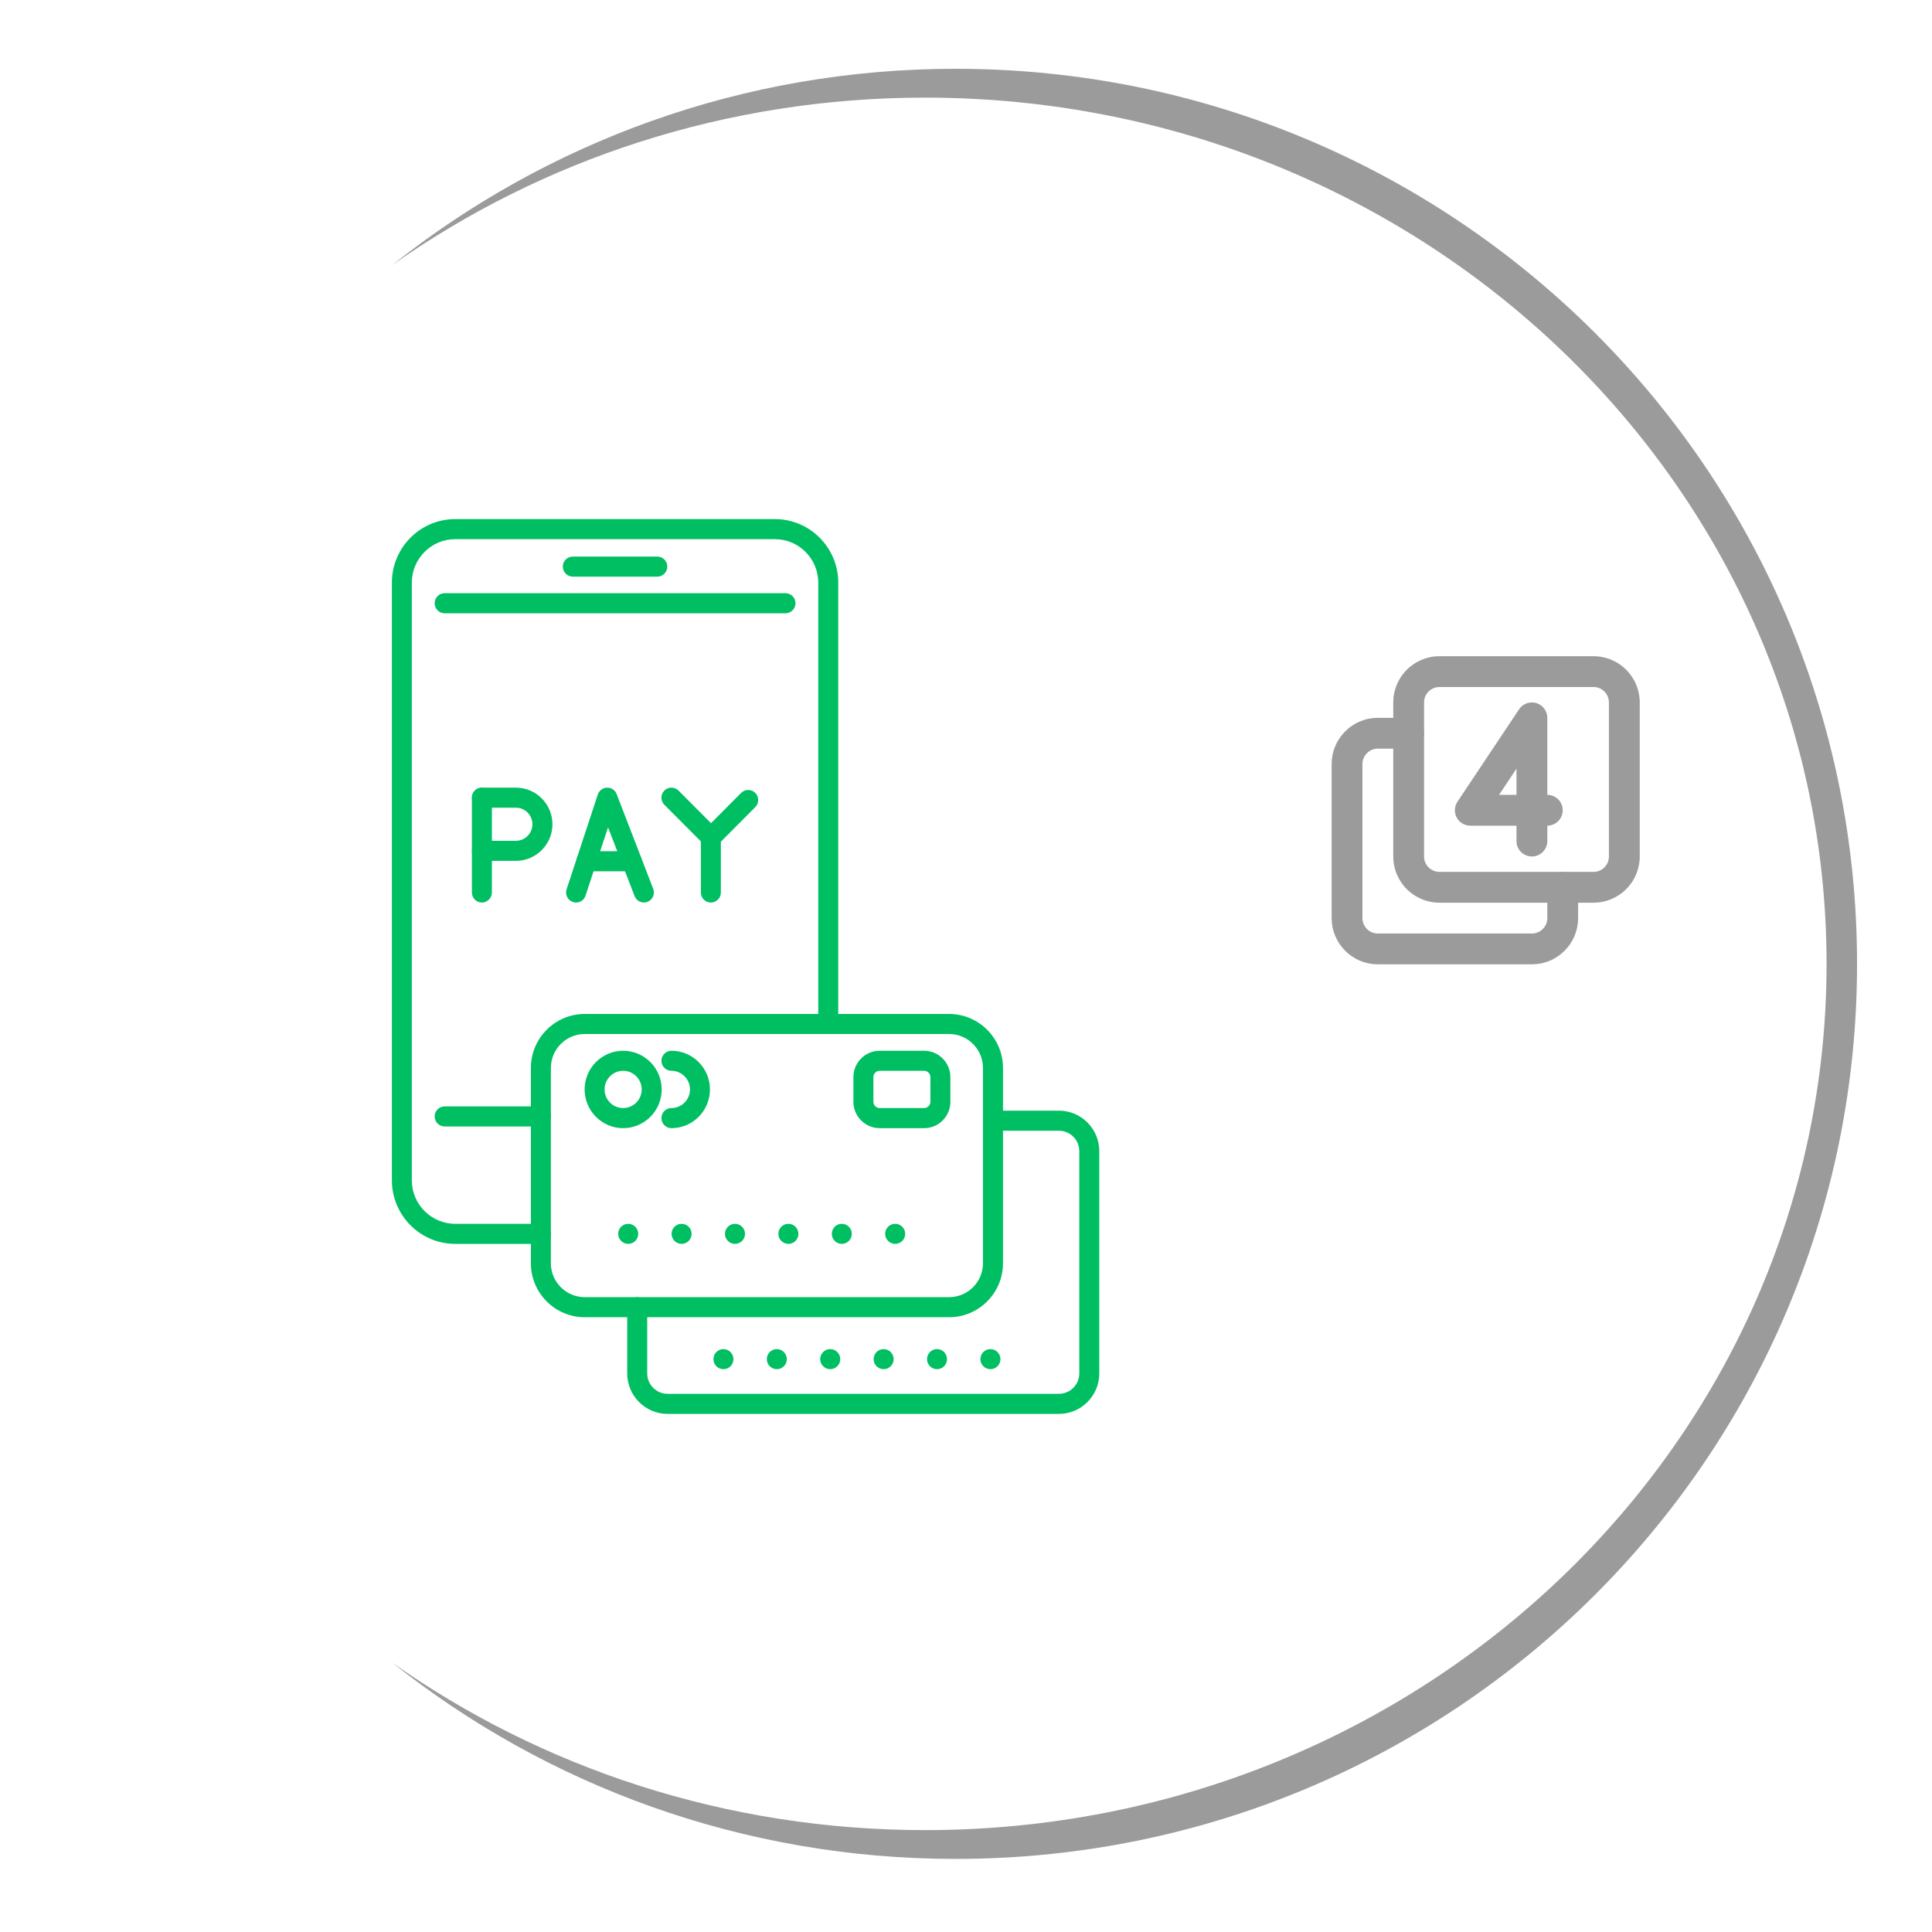 <svg xmlns="http://www.w3.org/2000/svg" xmlns:xlink="http://www.w3.org/1999/xlink" width="232" zoomAndPan="magnify" viewBox="0 0 174 174" height="232" preserveAspectRatio="xMidYMid meet" version="1.0"><defs><clipPath id="c8fef5ffcc"><path d="M 35.273 6.195 L 167.273 6.195 L 167.273 167.445 L 35.273 167.445 Z M 35.273 6.195 " clip-rule="nonzero"/></clipPath><clipPath id="c77f28af29"><path d="M 125 59.098 L 147.68 59.098 L 147.68 82 L 125 82 Z M 125 59.098 " clip-rule="nonzero"/></clipPath><clipPath id="f269ae3e9d"><path d="M 119.93 64 L 143 64 L 143 86.848 L 119.93 86.848 Z M 119.93 64 " clip-rule="nonzero"/></clipPath><clipPath id="3126929a6f"><path d="M 35.273 46.543 L 76 46.543 L 76 113 L 35.273 113 Z M 35.273 46.543 " clip-rule="nonzero"/></clipPath><clipPath id="2b4c5e9829"><path d="M 56 100 L 99.023 100 L 99.023 127.543 L 56 127.543 Z M 56 100 " clip-rule="nonzero"/></clipPath></defs><g clip-path="url(#c8fef5ffcc)"><path fill="#9b9b9b" d="M 83.316 8.793 C 128.156 8.793 164.504 43.719 164.504 86.809 C 164.504 129.895 128.156 164.824 83.316 164.824 C 65.355 164.824 48.754 159.219 35.309 149.727 C 49.211 160.797 66.855 167.418 86.062 167.418 C 130.902 167.418 167.25 131.328 167.25 86.809 C 167.25 42.289 130.902 6.195 86.062 6.195 C 66.855 6.195 49.211 12.816 35.309 23.887 C 48.754 14.398 65.355 8.793 83.316 8.793 Z M 83.316 8.793 " fill-opacity="1" fill-rule="evenodd"/></g><g clip-path="url(#c77f28af29)"><path fill="#9b9b9b" d="M 143.516 81.301 L 129.641 81.301 C 129.367 81.297 129.098 81.273 128.828 81.219 C 128.562 81.164 128.301 81.086 128.047 80.98 C 127.797 80.875 127.555 80.746 127.328 80.598 C 127.102 80.445 126.891 80.273 126.699 80.078 C 126.504 79.887 126.332 79.676 126.18 79.449 C 126.031 79.223 125.902 78.98 125.797 78.73 C 125.691 78.477 125.613 78.215 125.559 77.949 C 125.504 77.68 125.48 77.41 125.48 77.137 L 125.48 63.262 C 125.48 62.988 125.504 62.719 125.559 62.449 C 125.613 62.184 125.691 61.922 125.797 61.668 C 125.902 61.418 126.031 61.176 126.18 60.949 C 126.332 60.723 126.504 60.512 126.699 60.32 C 126.891 60.125 127.102 59.953 127.328 59.801 C 127.555 59.648 127.797 59.523 128.047 59.418 C 128.301 59.312 128.562 59.234 128.828 59.18 C 129.098 59.125 129.367 59.098 129.641 59.098 L 143.516 59.098 C 143.789 59.098 144.059 59.125 144.328 59.18 C 144.598 59.234 144.855 59.312 145.109 59.418 C 145.359 59.523 145.602 59.648 145.828 59.801 C 146.055 59.953 146.266 60.125 146.457 60.32 C 146.652 60.512 146.824 60.723 146.977 60.949 C 147.129 61.176 147.258 61.418 147.359 61.668 C 147.465 61.922 147.543 62.184 147.598 62.449 C 147.652 62.719 147.68 62.988 147.68 63.262 L 147.68 77.137 C 147.68 77.41 147.652 77.68 147.598 77.949 C 147.543 78.215 147.465 78.477 147.359 78.73 C 147.258 78.98 147.129 79.223 146.977 79.449 C 146.824 79.676 146.652 79.887 146.457 80.078 C 146.266 80.273 146.055 80.445 145.828 80.598 C 145.602 80.746 145.359 80.875 145.109 80.98 C 144.855 81.086 144.598 81.164 144.328 81.219 C 144.059 81.273 143.789 81.297 143.516 81.301 Z M 129.641 61.875 C 129.457 61.875 129.281 61.91 129.109 61.98 C 128.941 62.051 128.789 62.148 128.66 62.281 C 128.531 62.41 128.43 62.559 128.359 62.73 C 128.289 62.902 128.254 63.078 128.254 63.262 L 128.254 77.137 C 128.254 77.32 128.289 77.496 128.359 77.668 C 128.43 77.836 128.531 77.988 128.66 78.117 C 128.789 78.246 128.941 78.348 129.109 78.418 C 129.281 78.488 129.457 78.523 129.641 78.523 L 143.516 78.523 C 143.699 78.523 143.879 78.488 144.047 78.418 C 144.219 78.348 144.367 78.246 144.496 78.117 C 144.629 77.988 144.727 77.836 144.797 77.668 C 144.867 77.496 144.902 77.32 144.902 77.137 L 144.902 63.262 C 144.902 63.078 144.867 62.902 144.797 62.73 C 144.727 62.559 144.629 62.41 144.496 62.281 C 144.367 62.148 144.219 62.051 144.047 61.98 C 143.879 61.91 143.699 61.875 143.516 61.875 Z M 129.641 61.875 " fill-opacity="1" fill-rule="nonzero"/></g><g clip-path="url(#f269ae3e9d)"><path fill="#9b9b9b" d="M 137.965 86.848 L 124.09 86.848 C 123.816 86.848 123.547 86.82 123.277 86.77 C 123.012 86.715 122.75 86.637 122.5 86.531 C 122.246 86.426 122.008 86.297 121.781 86.145 C 121.551 85.996 121.344 85.82 121.148 85.629 C 120.957 85.434 120.785 85.227 120.633 84.996 C 120.48 84.77 120.352 84.531 120.246 84.277 C 120.141 84.027 120.062 83.766 120.008 83.5 C 119.957 83.23 119.93 82.961 119.93 82.688 L 119.93 68.812 C 119.93 68.539 119.957 68.27 120.008 68 C 120.062 67.73 120.141 67.473 120.246 67.219 C 120.352 66.965 120.48 66.727 120.633 66.5 C 120.785 66.273 120.957 66.062 121.148 65.871 C 121.344 65.676 121.551 65.504 121.781 65.352 C 122.008 65.199 122.246 65.07 122.5 64.969 C 122.75 64.863 123.012 64.781 123.277 64.73 C 123.547 64.676 123.816 64.648 124.09 64.648 L 126.867 64.648 C 127.051 64.648 127.227 64.684 127.398 64.754 C 127.566 64.824 127.719 64.926 127.848 65.055 C 127.977 65.184 128.078 65.336 128.148 65.504 C 128.219 65.676 128.254 65.852 128.254 66.035 C 128.254 66.219 128.219 66.398 128.148 66.566 C 128.078 66.738 127.977 66.887 127.848 67.016 C 127.719 67.148 127.566 67.246 127.398 67.316 C 127.227 67.391 127.051 67.426 126.867 67.426 L 124.09 67.426 C 123.906 67.426 123.73 67.461 123.559 67.531 C 123.391 67.602 123.238 67.699 123.109 67.832 C 122.98 67.961 122.879 68.109 122.809 68.281 C 122.738 68.449 122.703 68.629 122.703 68.812 L 122.703 82.688 C 122.703 82.871 122.738 83.047 122.809 83.219 C 122.879 83.387 122.98 83.539 123.109 83.668 C 123.238 83.797 123.391 83.898 123.559 83.969 C 123.73 84.039 123.906 84.074 124.09 84.074 L 137.965 84.074 C 138.148 84.074 138.328 84.039 138.496 83.969 C 138.668 83.898 138.816 83.797 138.945 83.668 C 139.078 83.539 139.176 83.387 139.246 83.219 C 139.316 83.047 139.355 82.871 139.355 82.688 L 139.355 79.91 C 139.355 79.727 139.391 79.551 139.461 79.379 C 139.531 79.211 139.629 79.059 139.762 78.93 C 139.891 78.801 140.039 78.699 140.211 78.629 C 140.379 78.559 140.559 78.523 140.742 78.523 C 140.926 78.523 141.102 78.559 141.273 78.629 C 141.441 78.699 141.594 78.801 141.723 78.93 C 141.852 79.059 141.953 79.211 142.023 79.379 C 142.094 79.551 142.129 79.727 142.129 79.91 L 142.129 82.688 C 142.129 82.961 142.102 83.23 142.047 83.5 C 141.996 83.766 141.914 84.027 141.812 84.277 C 141.707 84.531 141.578 84.77 141.426 84.996 C 141.273 85.227 141.102 85.434 140.906 85.629 C 140.715 85.82 140.504 85.996 140.277 86.145 C 140.051 86.297 139.812 86.426 139.559 86.531 C 139.305 86.637 139.047 86.715 138.777 86.77 C 138.512 86.82 138.238 86.848 137.965 86.848 Z M 137.965 86.848 " fill-opacity="1" fill-rule="nonzero"/></g><path fill="#9b9b9b" d="M 137.965 77.137 C 137.781 77.137 137.605 77.102 137.434 77.031 C 137.266 76.961 137.113 76.859 136.984 76.73 C 136.855 76.602 136.754 76.449 136.684 76.281 C 136.613 76.109 136.578 75.934 136.578 75.75 L 136.578 74.363 L 132.418 74.363 C 132.16 74.363 131.922 74.297 131.703 74.164 C 131.484 74.031 131.312 73.855 131.191 73.629 C 131.074 73.402 131.02 73.164 131.031 72.906 C 131.043 72.652 131.121 72.418 131.262 72.203 L 136.812 63.879 C 136.98 63.625 137.211 63.445 137.496 63.344 C 137.785 63.238 138.074 63.234 138.367 63.32 C 138.66 63.41 138.898 63.578 139.082 63.824 C 139.262 64.066 139.352 64.344 139.355 64.648 L 139.355 71.586 C 139.539 71.586 139.715 71.621 139.883 71.691 C 140.055 71.762 140.203 71.863 140.336 71.992 C 140.465 72.121 140.566 72.273 140.637 72.441 C 140.707 72.613 140.742 72.789 140.742 72.973 C 140.742 73.156 140.707 73.336 140.637 73.504 C 140.566 73.676 140.465 73.824 140.336 73.953 C 140.203 74.086 140.055 74.184 139.883 74.254 C 139.715 74.328 139.539 74.363 139.355 74.363 L 139.355 75.75 C 139.355 75.934 139.316 76.109 139.246 76.281 C 139.176 76.449 139.078 76.602 138.945 76.73 C 138.816 76.859 138.668 76.961 138.496 77.031 C 138.328 77.102 138.148 77.137 137.965 77.137 Z M 135.008 71.586 L 136.578 71.586 L 136.578 69.23 Z M 135.008 71.586 " fill-opacity="1" fill-rule="nonzero"/><path fill="#00bf63" d="M 48.711 101.453 L 40.043 101.453 C 39.547 101.453 39.145 101.047 39.145 100.551 C 39.145 100.051 39.547 99.645 40.043 99.645 L 48.711 99.645 C 49.211 99.645 49.613 100.051 49.613 100.551 C 49.613 101.047 49.211 101.453 48.711 101.453 " fill-opacity="1" fill-rule="nonzero"/><path fill="#00bf63" d="M 70.742 55.234 L 40.043 55.234 C 39.547 55.234 39.145 54.828 39.145 54.332 C 39.145 53.828 39.547 53.426 40.043 53.426 L 70.742 53.426 C 71.238 53.426 71.645 53.828 71.645 54.332 C 71.645 54.828 71.238 55.234 70.742 55.234 " fill-opacity="1" fill-rule="nonzero"/><g clip-path="url(#3126929a6f)"><path fill="#00bf63" d="M 48.711 112.027 L 40.996 112.027 C 37.852 112.027 35.293 109.457 35.293 106.297 L 35.293 52.48 C 35.293 49.32 37.852 46.75 40.996 46.75 L 69.789 46.75 C 72.938 46.75 75.496 49.32 75.496 52.48 L 75.496 92.223 C 75.496 92.723 75.094 93.125 74.594 93.125 C 74.102 93.125 73.695 92.723 73.695 92.223 L 73.695 52.48 C 73.695 50.316 71.941 48.559 69.789 48.559 L 40.996 48.559 C 38.844 48.559 37.09 50.316 37.09 52.48 L 37.09 106.297 C 37.09 108.461 38.844 110.219 40.996 110.219 L 48.711 110.219 C 49.211 110.219 49.613 110.625 49.613 111.125 C 49.613 111.621 49.211 112.027 48.711 112.027 " fill-opacity="1" fill-rule="nonzero"/></g><path fill="#00bf63" d="M 59.199 51.934 L 51.586 51.934 C 51.09 51.934 50.688 51.527 50.688 51.027 C 50.688 50.527 51.09 50.125 51.586 50.125 L 59.199 50.125 C 59.695 50.125 60.098 50.527 60.098 51.027 C 60.098 51.527 59.695 51.934 59.199 51.934 " fill-opacity="1" fill-rule="nonzero"/><path fill="#00bf63" d="M 56.121 96.438 C 55.199 96.438 54.449 97.195 54.449 98.117 C 54.449 99.043 55.199 99.793 56.121 99.793 C 57.043 99.793 57.793 99.043 57.793 98.117 C 57.793 97.195 57.043 96.438 56.121 96.438 Z M 56.121 101.605 C 54.211 101.605 52.652 100.039 52.652 98.117 C 52.652 96.195 54.211 94.633 56.121 94.633 C 58.039 94.633 59.594 96.195 59.594 98.117 C 59.594 100.039 58.039 101.605 56.121 101.605 " fill-opacity="1" fill-rule="nonzero"/><path fill="#00bf63" d="M 52.656 93.125 C 50.98 93.125 49.613 94.5 49.613 96.184 L 49.613 113.77 C 49.613 115.453 50.98 116.824 52.656 116.824 L 85.484 116.824 C 87.164 116.824 88.527 115.453 88.527 113.77 L 88.527 96.184 C 88.527 94.5 87.164 93.125 85.484 93.125 Z M 85.484 118.633 L 52.656 118.633 C 49.984 118.633 47.812 116.449 47.812 113.77 L 47.812 96.184 C 47.812 93.5 49.984 91.32 52.656 91.32 L 85.484 91.32 C 88.152 91.32 90.332 93.5 90.332 96.184 L 90.332 113.77 C 90.332 116.449 88.152 118.633 85.484 118.633 " fill-opacity="1" fill-rule="nonzero"/><g clip-path="url(#2b4c5e9829)"><path fill="#00bf63" d="M 95.367 127.34 L 60.121 127.34 C 58.117 127.34 56.488 125.703 56.488 123.691 L 56.488 117.73 C 56.488 117.23 56.891 116.824 57.387 116.824 C 57.887 116.824 58.289 117.23 58.289 117.73 L 58.289 123.691 C 58.289 124.703 59.113 125.531 60.121 125.531 L 95.367 125.531 C 96.379 125.531 97.203 124.703 97.203 123.691 L 97.203 103.676 C 97.203 102.66 96.379 101.836 95.367 101.836 L 89.426 101.836 C 88.934 101.836 88.527 101.43 88.527 100.93 C 88.527 100.43 88.934 100.027 89.426 100.027 L 95.367 100.027 C 97.375 100.027 99.004 101.664 99.004 103.676 L 99.004 123.691 C 99.004 125.703 97.375 127.34 95.367 127.34 " fill-opacity="1" fill-rule="nonzero"/></g><path fill="#00bf63" d="M 79.227 96.438 C 78.914 96.438 78.66 96.695 78.66 97.008 L 78.66 99.227 C 78.66 99.539 78.914 99.793 79.227 99.793 L 83.23 99.793 C 83.539 99.793 83.793 99.539 83.793 99.227 L 83.793 97.008 C 83.793 96.695 83.539 96.438 83.23 96.438 Z M 83.23 101.605 L 79.227 101.605 C 77.922 101.605 76.859 100.539 76.859 99.227 L 76.859 97.008 C 76.859 95.699 77.922 94.633 79.227 94.633 L 83.23 94.633 C 84.535 94.633 85.594 95.699 85.594 97.008 L 85.594 99.227 C 85.594 100.539 84.535 101.605 83.23 101.605 " fill-opacity="1" fill-rule="nonzero"/><path fill="#00bf63" d="M 43.398 81.285 C 42.902 81.285 42.5 80.879 42.5 80.379 L 42.5 71.84 C 42.5 71.34 42.902 70.938 43.398 70.938 C 43.898 70.938 44.301 71.34 44.301 71.84 L 44.301 80.379 C 44.301 80.879 43.898 81.285 43.398 81.285 " fill-opacity="1" fill-rule="nonzero"/><path fill="#00bf63" d="M 46.465 77.531 L 43.398 77.531 C 42.902 77.531 42.5 77.129 42.5 76.629 C 42.5 76.129 42.902 75.723 43.398 75.723 L 46.465 75.723 C 47.285 75.723 47.949 75.059 47.949 74.234 C 47.949 73.41 47.285 72.742 46.465 72.742 L 43.398 72.742 C 42.902 72.742 42.5 72.336 42.5 71.84 C 42.5 71.34 42.902 70.938 43.398 70.938 L 46.465 70.938 C 48.277 70.938 49.754 72.414 49.754 74.234 C 49.754 76.051 48.277 77.531 46.465 77.531 " fill-opacity="1" fill-rule="nonzero"/><path fill="#00bf63" d="M 51.883 81.285 C 51.789 81.285 51.695 81.27 51.602 81.238 C 51.125 81.078 50.871 80.57 51.027 80.098 L 53.84 71.555 C 53.961 71.195 54.293 70.945 54.672 70.938 C 55.059 70.922 55.398 71.156 55.535 71.512 L 58.832 80.055 C 59.012 80.52 58.781 81.043 58.316 81.223 C 57.852 81.402 57.332 81.172 57.152 80.703 L 54.762 74.516 L 52.734 80.664 C 52.613 81.043 52.262 81.285 51.883 81.285 " fill-opacity="1" fill-rule="nonzero"/><path fill="#00bf63" d="M 56.906 78.473 L 52.809 78.473 C 52.312 78.473 51.906 78.066 51.906 77.57 C 51.906 77.07 52.312 76.664 52.809 76.664 L 56.906 76.664 C 57.406 76.664 57.809 77.07 57.809 77.57 C 57.809 78.066 57.406 78.473 56.906 78.473 " fill-opacity="1" fill-rule="nonzero"/><path fill="#00bf63" d="M 64.02 81.285 C 63.523 81.285 63.121 80.879 63.121 80.379 L 63.121 75.418 C 63.121 74.918 63.523 74.512 64.02 74.512 C 64.52 74.512 64.922 74.918 64.922 75.418 L 64.922 80.379 C 64.922 80.879 64.52 81.285 64.02 81.285 " fill-opacity="1" fill-rule="nonzero"/><path fill="#00bf63" d="M 64.035 76.324 C 63.805 76.324 63.574 76.234 63.398 76.055 L 59.832 72.48 C 59.48 72.125 59.48 71.555 59.832 71.199 C 60.184 70.848 60.754 70.848 61.105 71.199 L 64.035 74.137 L 66.75 71.41 C 67.102 71.059 67.672 71.059 68.023 71.41 C 68.375 71.766 68.375 72.336 68.023 72.691 L 64.672 76.055 C 64.496 76.234 64.266 76.324 64.035 76.324 " fill-opacity="1" fill-rule="nonzero"/><path fill="#00bf63" d="M 56.578 112.027 C 56.082 112.027 55.676 111.621 55.676 111.125 C 55.676 110.625 56.074 110.219 56.574 110.219 L 56.578 110.219 C 57.074 110.219 57.48 110.625 57.48 111.125 C 57.48 111.621 57.074 112.027 56.578 112.027 Z M 61.387 112.027 C 60.891 112.027 60.484 111.621 60.484 111.125 C 60.484 110.625 60.883 110.219 61.383 110.219 L 61.387 110.219 C 61.883 110.219 62.289 110.625 62.289 111.125 C 62.289 111.621 61.883 112.027 61.387 112.027 Z M 66.195 112.027 C 65.699 112.027 65.293 111.621 65.293 111.125 C 65.293 110.625 65.695 110.219 66.191 110.219 L 66.195 110.219 C 66.695 110.219 67.098 110.625 67.098 111.125 C 67.098 111.621 66.695 112.027 66.195 112.027 Z M 71.008 112.027 C 70.508 112.027 70.102 111.621 70.102 111.125 C 70.102 110.625 70.504 110.219 71 110.219 L 71.008 110.219 C 71.504 110.219 71.906 110.625 71.906 111.125 C 71.906 111.621 71.504 112.027 71.008 112.027 Z M 75.816 112.027 C 75.316 112.027 74.914 111.621 74.914 111.125 C 74.914 110.625 75.312 110.219 75.809 110.219 L 75.816 110.219 C 76.312 110.219 76.715 110.625 76.715 111.125 C 76.715 111.621 76.312 112.027 75.816 112.027 Z M 80.625 112.027 C 80.129 112.027 79.719 111.621 79.719 111.125 C 79.719 110.625 80.121 110.219 80.617 110.219 L 80.625 110.219 C 81.121 110.219 81.523 110.625 81.523 111.125 C 81.523 111.621 81.121 112.027 80.625 112.027 " fill-opacity="1" fill-rule="nonzero"/><path fill="#00bf63" d="M 65.156 123.312 C 64.656 123.312 64.254 122.906 64.254 122.41 C 64.254 121.91 64.648 121.504 65.148 121.504 L 65.156 121.504 C 65.652 121.504 66.055 121.91 66.055 122.41 C 66.055 122.906 65.652 123.312 65.156 123.312 Z M 69.965 123.312 C 69.469 123.312 69.059 122.906 69.059 122.41 C 69.059 121.91 69.461 121.504 69.957 121.504 L 69.965 121.504 C 70.461 121.504 70.863 121.91 70.863 122.41 C 70.863 122.906 70.461 123.312 69.965 123.312 Z M 74.77 123.312 C 74.277 123.312 73.867 122.906 73.867 122.41 C 73.867 121.91 74.27 121.504 74.766 121.504 L 74.77 121.504 C 75.27 121.504 75.676 121.91 75.676 122.41 C 75.676 122.906 75.27 123.312 74.77 123.312 Z M 79.582 123.312 C 79.082 123.312 78.68 122.906 78.68 122.41 C 78.68 121.91 79.078 121.504 79.574 121.504 L 79.582 121.504 C 80.078 121.504 80.484 121.91 80.484 122.41 C 80.484 122.906 80.078 123.312 79.582 123.312 Z M 84.391 123.312 C 83.895 123.312 83.488 122.906 83.488 122.41 C 83.488 121.91 83.887 121.504 84.383 121.504 L 84.391 121.504 C 84.891 121.504 85.289 121.91 85.289 122.41 C 85.289 122.906 84.891 123.312 84.391 123.312 Z M 89.203 123.312 C 88.703 123.312 88.297 122.906 88.297 122.41 C 88.297 121.91 88.695 121.504 89.195 121.504 L 89.203 121.504 C 89.695 121.504 90.102 121.91 90.102 122.41 C 90.102 122.906 89.695 123.312 89.203 123.312 " fill-opacity="1" fill-rule="nonzero"/><path fill="#00bf63" d="M 60.469 101.605 C 59.973 101.605 59.57 101.199 59.57 100.699 C 59.57 100.199 59.973 99.793 60.469 99.793 C 61.391 99.793 62.141 99.043 62.141 98.117 C 62.141 97.195 61.391 96.438 60.469 96.438 C 59.973 96.438 59.57 96.035 59.57 95.535 C 59.57 95.039 59.973 94.633 60.469 94.633 C 62.387 94.633 63.941 96.195 63.941 98.117 C 63.941 100.039 62.387 101.605 60.469 101.605 " fill-opacity="1" fill-rule="nonzero"/></svg>